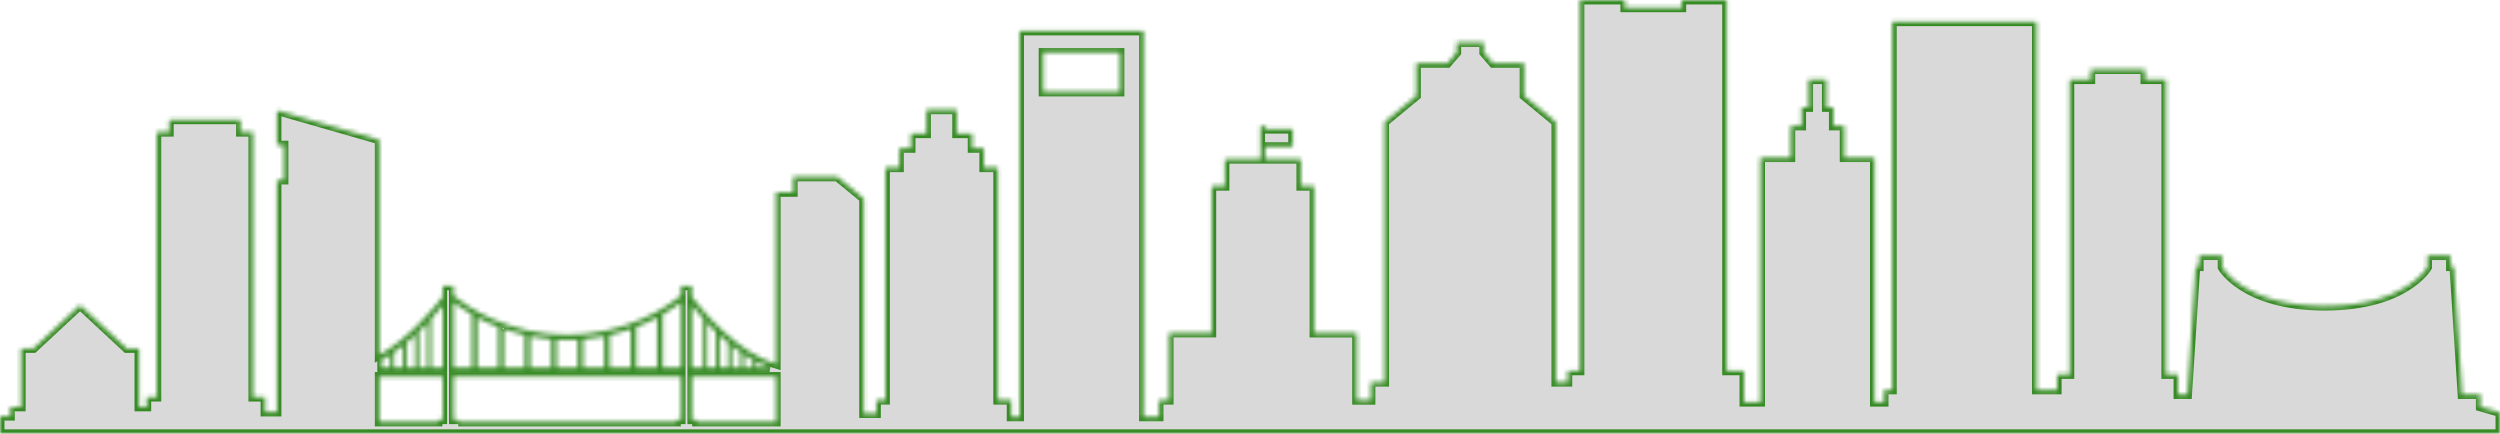 <svg width="559" height="97" viewBox="0 0 559 97" fill="none" xmlns="http://www.w3.org/2000/svg">
<mask id="path-1-inside-1_2623_11" fill="white">
<path d="M554.608 90.975V88.21H550.532L548.689 59.608H547.937V57.144H542.784V59.768C542.784 59.768 537.863 68.438 519.888 68.438H519.774C501.803 68.438 496.879 59.768 496.879 59.768V57.144H491.726V59.608H490.974L489.13 88.21H487.009V83.719H484.294V17.792H479.615V15.546H467.484V17.792H462.805V83.719H459.976V87.175H455.353V4.838H423.117V87.175H421.268V89.911H419.129V35.24H412.37V28.156H409.945V24.009H408.385V17.792H404.4V24.009H402.84V28.156H400.415V35.24H393.656V89.911H389.957V82.915H386.086V0H376.033V1.726H363.322V0H353.268V82.915H350.553V85.449H347.896V27.293L340.789 21.42V14.164H333.857L331.777 11.747V9.501H325.712V11.747L323.631 14.164H316.699V21.42L309.592 27.293V85.449H306.532V89.479H303.354V74.452H293.821V41.632H290.875V35.587H282.901V32.793H289.055V28.877H282.901V28.156H281.863V35.584H273.889V41.629H270.943V74.449H261.41V89.476H259.157V93.191H255.69V6.909H227.96V93.191H226.111V89.476H223.106V37.482H219.987V33.163H217.389V29.883H213.921V24.529H207.162V29.883H203.695V33.163H201.097V37.482H197.978V89.476H195.956V92.471H193.126V44.391L187.234 39.553H177.355V43.009H173.543V81.418C164.756 78.811 156.979 69.363 154.7 66.382V63.904H152.28V66.114C149.547 68.33 140.339 74.866 126.835 74.866C113.332 74.866 104.124 68.33 101.391 66.114V63.904H98.971V66.382C97.108 68.82 91.566 75.583 84.804 79.395V31.265L61.925 24.701V32.475H63.485V40.247H61.925V92.127H59.269V88.788H56.553V29.539H53.779V26.774H37.836V29.539H35.062V88.788H32.809V90.975H31.077V77.904H28.303L17.904 68.231L7.505 77.904H4.731V90.975H2.312V93.049H0V97H559V92.241L554.608 90.975ZM169.18 80.931C170.119 81.413 171.079 81.835 172.059 82.186H169.18V80.931ZM166.418 79.322C167.036 79.724 167.665 80.106 168.308 80.465V82.186H166.418V79.322ZM163.656 77.33C164.268 77.811 164.897 78.281 165.546 78.733V82.186H163.656V77.33ZM160.894 74.974C161.5 75.531 162.129 76.082 162.784 76.627V82.188H160.894V74.974ZM158.129 72.247C158.717 72.868 159.349 73.507 160.019 74.151V82.186H158.129V72.247ZM154.702 68.319C155.375 69.159 156.236 70.185 157.257 71.308V82.186H154.702V68.319ZM148.166 70.328C149.924 69.316 151.311 68.354 152.286 67.616V82.188H148.166V70.328ZM142.247 73.154C143.999 72.474 145.573 71.734 146.957 70.996V82.186H142.247V73.154ZM136.324 74.971C138.001 74.586 139.575 74.122 141.035 73.606V82.188H136.324V74.974V74.971ZM130.405 75.892C132.05 75.755 133.621 75.525 135.116 75.227V82.186H130.405V75.892ZM124.483 75.977C125.255 76.021 126.037 76.047 126.838 76.047C127.64 76.047 128.421 76.021 129.194 75.977V82.186H124.483V75.977ZM118.564 75.23C120.059 75.528 121.63 75.755 123.275 75.895V82.188H118.564V75.23ZM112.642 73.603C114.102 74.119 115.676 74.586 117.352 74.968V82.183H112.642V73.6V73.603ZM106.722 70.996C108.106 71.734 109.68 72.474 111.433 73.154V82.186H106.722V70.996ZM101.394 67.613C102.365 68.351 103.752 69.313 105.514 70.325V82.186H101.394V67.613ZM96.423 71.308C97.441 70.188 98.304 69.159 98.977 68.319V82.186H96.423V71.308ZM93.661 74.151C94.331 73.507 94.96 72.868 95.551 72.247V82.186H93.661V74.151ZM90.896 76.624C91.551 76.082 92.18 75.528 92.786 74.971V82.183H90.896V76.621V76.624ZM88.133 78.733C88.78 78.284 89.412 77.811 90.024 77.33V82.186H88.133V78.733ZM85.371 80.465C86.012 80.106 86.644 79.724 87.262 79.322V82.186H85.371V80.465ZM84.81 94.338V84.195H98.977V93.836H97.918V94.338H84.81ZM102.453 94.338V93.836H101.394V84.195H152.286V93.836H151.226V94.338H102.45H102.453ZM155.762 94.338V93.836H154.702V84.195H173.546V94.338H155.762ZM250.411 20.557H233.253V11.747H250.411V20.557Z"/>
</mask>
<path d="M554.608 90.975V88.21H550.532L548.689 59.608H547.937V57.144H542.784V59.768C542.784 59.768 537.863 68.438 519.888 68.438H519.774C501.803 68.438 496.879 59.768 496.879 59.768V57.144H491.726V59.608H490.974L489.13 88.21H487.009V83.719H484.294V17.792H479.615V15.546H467.484V17.792H462.805V83.719H459.976V87.175H455.353V4.838H423.117V87.175H421.268V89.911H419.129V35.24H412.37V28.156H409.945V24.009H408.385V17.792H404.4V24.009H402.84V28.156H400.415V35.24H393.656V89.911H389.957V82.915H386.086V0H376.033V1.726H363.322V0H353.268V82.915H350.553V85.449H347.896V27.293L340.789 21.42V14.164H333.857L331.777 11.747V9.501H325.712V11.747L323.631 14.164H316.699V21.42L309.592 27.293V85.449H306.532V89.479H303.354V74.452H293.821V41.632H290.875V35.587H282.901V32.793H289.055V28.877H282.901V28.156H281.863V35.584H273.889V41.629H270.943V74.449H261.41V89.476H259.157V93.191H255.69V6.909H227.96V93.191H226.111V89.476H223.106V37.482H219.987V33.163H217.389V29.883H213.921V24.529H207.162V29.883H203.695V33.163H201.097V37.482H197.978V89.476H195.956V92.471H193.126V44.391L187.234 39.553H177.355V43.009H173.543V81.418C164.756 78.811 156.979 69.363 154.7 66.382V63.904H152.28V66.114C149.547 68.33 140.339 74.866 126.835 74.866C113.332 74.866 104.124 68.33 101.391 66.114V63.904H98.971V66.382C97.108 68.82 91.566 75.583 84.804 79.395V31.265L61.925 24.701V32.475H63.485V40.247H61.925V92.127H59.269V88.788H56.553V29.539H53.779V26.774H37.836V29.539H35.062V88.788H32.809V90.975H31.077V77.904H28.303L17.904 68.231L7.505 77.904H4.731V90.975H2.312V93.049H0V97H559V92.241L554.608 90.975ZM169.18 80.931C170.119 81.413 171.079 81.835 172.059 82.186H169.18V80.931ZM166.418 79.322C167.036 79.724 167.665 80.106 168.308 80.465V82.186H166.418V79.322ZM163.656 77.33C164.268 77.811 164.897 78.281 165.546 78.733V82.186H163.656V77.33ZM160.894 74.974C161.5 75.531 162.129 76.082 162.784 76.627V82.188H160.894V74.974ZM158.129 72.247C158.717 72.868 159.349 73.507 160.019 74.151V82.186H158.129V72.247ZM154.702 68.319C155.375 69.159 156.236 70.185 157.257 71.308V82.186H154.702V68.319ZM148.166 70.328C149.924 69.316 151.311 68.354 152.286 67.616V82.188H148.166V70.328ZM142.247 73.154C143.999 72.474 145.573 71.734 146.957 70.996V82.186H142.247V73.154ZM136.324 74.971C138.001 74.586 139.575 74.122 141.035 73.606V82.188H136.324V74.974V74.971ZM130.405 75.892C132.05 75.755 133.621 75.525 135.116 75.227V82.186H130.405V75.892ZM124.483 75.977C125.255 76.021 126.037 76.047 126.838 76.047C127.64 76.047 128.421 76.021 129.194 75.977V82.186H124.483V75.977ZM118.564 75.23C120.059 75.528 121.63 75.755 123.275 75.895V82.188H118.564V75.23ZM112.642 73.603C114.102 74.119 115.676 74.586 117.352 74.968V82.183H112.642V73.6V73.603ZM106.722 70.996C108.106 71.734 109.68 72.474 111.433 73.154V82.186H106.722V70.996ZM101.394 67.613C102.365 68.351 103.752 69.313 105.514 70.325V82.186H101.394V67.613ZM96.423 71.308C97.441 70.188 98.304 69.159 98.977 68.319V82.186H96.423V71.308ZM93.661 74.151C94.331 73.507 94.96 72.868 95.551 72.247V82.186H93.661V74.151ZM90.896 76.624C91.551 76.082 92.18 75.528 92.786 74.971V82.183H90.896V76.621V76.624ZM88.133 78.733C88.78 78.284 89.412 77.811 90.024 77.33V82.186H88.133V78.733ZM85.371 80.465C86.012 80.106 86.644 79.724 87.262 79.322V82.186H85.371V80.465ZM84.81 94.338V84.195H98.977V93.836H97.918V94.338H84.81ZM102.453 94.338V93.836H101.394V84.195H152.286V93.836H151.226V94.338H102.45H102.453ZM155.762 94.338V93.836H154.702V84.195H173.546V94.338H155.762ZM250.411 20.557H233.253V11.747H250.411V20.557Z" fill="#DAD9D9" stroke="#378B25" stroke-width="2" mask="url(#path-1-inside-1_2623_11)"/>
</svg>

